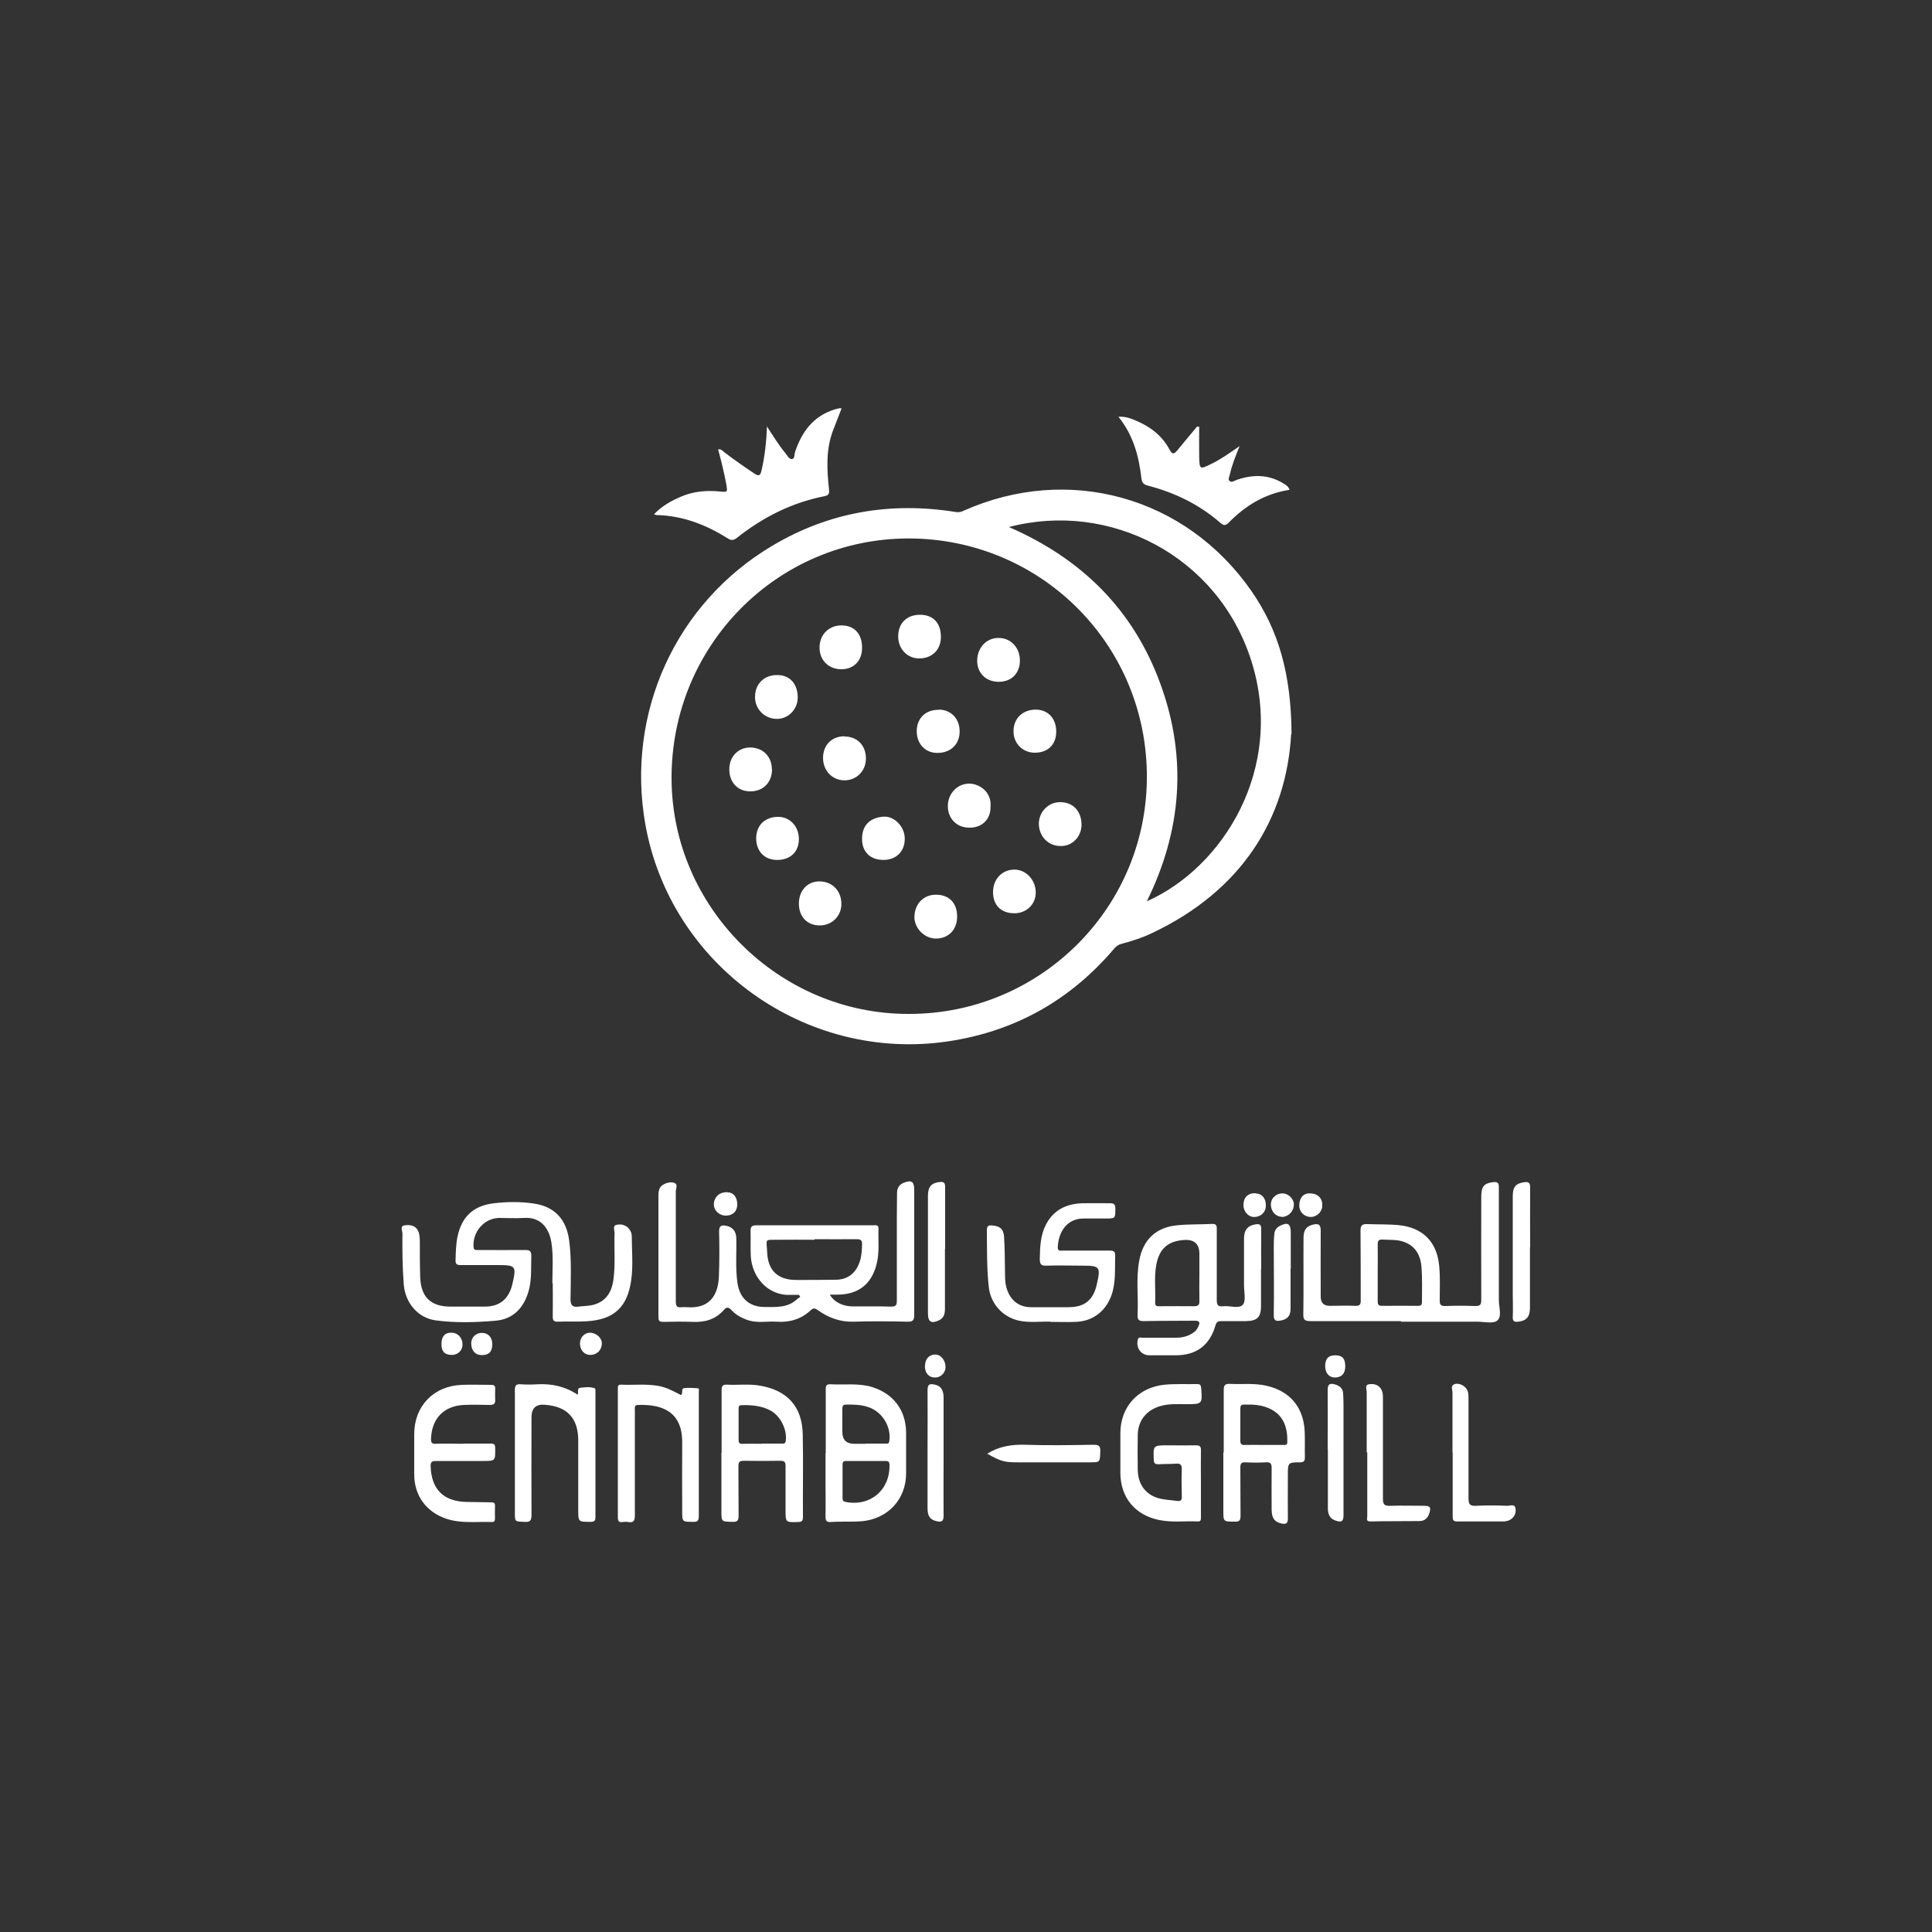 <svg xmlns="http://www.w3.org/2000/svg" id="Layer_1" data-name="Layer 1" version="1.1" viewBox="0 0 1000 1000"><rect x="0" y="0" width="1000" height="1000" fill="#333333" stroke="none"/><defs><style>.cls-1{fill:#fff;stroke-width:0}</style></defs><path d="M668.3 380c-2.5 43.9-25.7 81.1-72.1 103-5 2.4-10.3 4.1-15.6 5.5-1.7.4-2.9 1.3-3.9 2.5-22.7 26.7-51.3 42.8-85.9 48C417 550 346.9 499.6 334 426.5c-10.1-57.4 15.7-114.3 65.7-144 29.4-17.5 61.2-22.9 94.9-17.5 1.6.3 2.9 0 4.3-.7 54.2-24.1 114.9-7.3 148.9 41.7 13.9 20.1 20.5 42.6 20.7 73.9Zm-198 144.8c68.4.2 124.6-55.7 123.3-125.2-1.3-67.7-56-120.8-123.2-120.9-68.1 0-122.9 55.4-122.8 124 0 66.8 55.6 122.2 122.6 122.1Zm51.9-252c37.8 16.4 64.6 43 78.5 81.4 13.9 38.2 10.9 75.8-7.1 112.3 39.4-17.4 71.7-68.8 54.1-124.4-17.3-54.6-73.5-83-125.5-69.3ZM413.6 670.2h-4c-12 .8-20.5-9.2-21-20.2-.2-4.3 0-8.6-.1-12.8-.1-2.5.9-3 3.2-3h60.6c1.2 0 2.4-.2 2.4 1.6-.2 6.2.6 12.5-1 18.6-2.6 10.3-9.5 15.7-20.3 15.7h-3.9c2.2 3.8 6.5 6 11.7 6.1 6.7 0 13.4-.1 20.1.1 2.8 0 2.9-1.2 2.9-3.3v-42.6c0-4.3.1-8.5.1-12.8 0-2.6 1.1-4.5 3.5-5.4 4-1.6 5.4-.6 5.4 3.6v64.8c0 3-.9 3.6-3.7 3.5-9.2-.2-18.5-.3-27.7 0-6.9.2-12.9-2-18.4-5.9-1.4-1-2.3-1.4-3.8 0-5 4.7-11.1 6.4-17.8 5.9-4.8-.3-9.7.8-14.4-.7-3.3-1.1-6.4-2.7-8.8-5.3-1.4-1.5-2.5-1.8-3.9-.1-4.3 4.9-9.8 6.5-16.1 6.2-5.1-.2-10.2-.1-15.2 0-1.9 0-2.6-.3-2.6-2.4v-63.1c0-2.3.4-4.4 2.6-5.6 1.8-1 3.9-1.5 5.7-.8 1.9.7.7 2.9.7 4.3v57.2c0 2.3.7 3.1 2.9 2.8.9-.1 1.9 0 2.8 0 11.4.9 16.2-5.7 16.6-16 .3-7.7.3-15.5.1-23.2 0-2.8 1-3.4 3.4-3 3.5.6 5.4 2.8 5.5 6.4.2 7.7-.5 15.5.6 23.2 1.1 7.9 6.1 12.5 14.1 12.5 5.9 0 11.9.5 16.7-4 .5-.5 1.1-.8 1.7-1.2-.2-.3-.3-.6-.5-.9Zm7.9-28.5c-6.1 0-12.2-.1-18.3 0-7.7.2-6.5-1.2-6.1 6.7.4 9.4 5.8 14.2 15.2 14.1 6.7 0 13.4 0 20.1-.1 6.3 0 10.6-3.3 12.6-9.4 1-2.9 1.1-5.9 1.2-8.9.1-2.1-.7-2.7-2.8-2.7-7.3.1-14.5 0-21.8 0Zm-135.6 22.5c0-7 .6-14.1-.5-21.1-1-6.5-4.9-13.4-14.3-12.7-4.3.3-8.5 0-12.8 0-7.7.2-13.7 7.1-13.2 14.9.1 2.2 1.5 1.6 2.6 1.7 8.1 0 16.2.1 24.2 0 2.4 0 3.1.6 3.1 3.1-.2 6.1.3 12.2-1.4 18.2-2.5 8.7-8 14.5-17.1 15.3-10.3.9-20.8 1.2-31.1-.2-9.2-1.3-15.6-9.1-16.4-18.4-.7-8.9-.8-17.8-.7-26.6 0-1.4-1.5-3.9 1.3-4.2 2.7-.3 5.4 0 6.8 2.9.8 1.6.8 3.3.9 5.1 0 6.3 0 12.7.2 19 .4 10.2 5.5 15.1 15.7 15.1h17.7c7.4 0 12-3.6 14-10.5 0-.2.1-.4.2-.7 2.3-10 2.1-10.3-7.9-10.3h-18.7c-2.2 0-2.8-.6-2.7-2.7.1-4 .2-8.1 1-12 2.1-10 7.9-15.8 18.1-17.2 7-.9 14.1-1 21.1 0 11 1.5 17.1 8.1 18.6 19.1 1.3 10.1.8 20.3.7 30.4 0 3.3 1.1 4.3 4.1 3.9 2.4-.3 4.9-.3 7.2-.8 6.4-1.5 9.9-5.9 10.9-13.1 1.1-8.1.3-16.1.6-24.2 0-1.4-1.1-3.7.9-4.2 2.5-.6 5.1 0 6.8 2.3.6.9 1.2 2.1 1.2 3.2 0 7.7.8 15.5-.3 23.2-2 14-9 20.4-23.2 21.2-4.9.3-9.9 0-14.9.2-2 0-2.5-.7-2.5-2.6.1-5.8 0-11.5 0-17.3Zm439.2 19.6h-46.8c-2.7 0-3.8-.5-3.7-3.5.2-13.2 0-26.3.1-39.5 0-4.4 1.6-6.2 5.2-7 2.7-.6 3.7.2 3.7 3.1-.1 11.4 0 22.9 0 34.3q0 4.7 4.7 4.7c4.4 0 8.8-.2 13.2 0 2.4.1 2.9-.8 2.8-2.9 0-12 0-24-.1-36 0-2.8.9-3.5 3.5-3.4 5.6.2 11.3 0 16.9.6 12 1.4 19.1 8.7 20.3 20.8.6 6 .3 12 .3 18 0 2.2.4 3 2.8 3 5.2-.2 10.4-.2 15.6 0 2.4 0 3.1-.6 3.1-3.1-.1-17.8 0-35.6 0-53.3 0-5.5 1.4-7.1 5.9-7.7 2.4-.3 3.3.2 3.2 2.8v58.2c0 3.7 1.7 8.5-.8 10.6-2.1 1.8-6.8.6-10.4.6h-39.5v-.2Zm-12-25v14.5c0 1.6.1 2.6 2.2 2.6 6.2-.1 12.5 0 18.7 0 1.5 0 2-.5 2-2 0-5.9.2-11.8-.2-17.6-.5-8-4.5-12.8-11.7-14.2-2.8-.5-5.7-.3-8.6-.5-1.8-.1-2.4.6-2.4 2.4.1 5 0 9.9 0 14.9ZM396.8 220.5c3.2 4.9 6.2 9.8 9.9 14.3.9 1.1 1.8 3 3.3 2.8 1.4-.2 1.1-2.3 1.5-3.6 3.5-10.5 9.5-18.7 20.6-22.1l2.4-.6c.3 0 .6 0 1.1.1-1.5 3.9-3 7.8-4.5 11.6-3.7 9.9-3.1 20.2-2 30.4.2 1.9 0 2.9-2.2 3.4-17 3.3-32 10.9-45.5 21.6-1.8 1.4-3 1.4-4.8.2-11.2-7-23.2-11.7-36.7-12-.3 0-.6-.2-1.4-.4 4.1-4.3 8.8-6.9 13.9-9.1 6.5-2.8 13.3-3.4 20.3-2.7 4 .4 3.9.3 3.2-3.9-1.1-6-2.6-11.9-4.2-17.9 1.6-.3 2.3.8 3.1 1.4 5.1 3.9 10.4 7.6 15.8 11.2 2 1.3 2.9 1.1 3.5-1.4 1.8-7.7 2.6-15.4 2.9-23.4Zm255.9 436.1V676c0 5.8-2 7.7-7.7 7.8h-12.8c-1.8 0-2.6.5-3.1 2.3-3 10.3-9.9 15.4-20.6 15.4H595c-4.4 0-7.1-3.8-6.1-8 .4-1.7 1.6-1.1 2.4-1.1h17.3c3.5 0 6.9-.8 9.7-3.1.9-.7 1.5-1.7 2-2.8.9-1.9.7-2.9-1.8-2.9-8.8.1-17.5 0-26.3.2-2.5 0-3.5-.4-3.4-3.2.5-9.4-.9-18.9.9-28.3 2-10.8 8.8-17.1 19.7-18.1 6-.6 12-.4 18-.7 2.5-.1 2.4 1.3 2.4 3v36.4c0 2.7.7 3.5 3.3 3.2 3.5-.4 8.2 1.5 10.2-.8 1.7-2 .6-6.6.6-10v-24.2c0-4.6 2-6.8 6.1-7.4 2-.3 2.9.2 2.8 2.5-.1 6.8 0 13.6 0 20.4Zm-31.9 2.4v-10q0-7.6-7.7-7.2c-8.5.5-13 4.4-14.6 12.8-1.2 6.5-.3 13.1-.6 19.7 0 2 1.1 1.8 2.5 1.8 5.9 0 11.8-.1 17.6 0 2.4 0 2.9-.8 2.8-3-.1-4.7 0-9.5 0-14.2Zm46.9-405.5c-12.8 1.9-23 8.1-31.7 17-1.7 1.7-2.7 1.6-4.5 0-10.8-9.4-23.4-15.5-37.2-19.1-2.2-.6-3.2-1.3-3.5-3.8-1.3-11.3-4.1-22.2-11.9-31.9 4.1-.2 6.9 1.1 9.7 2.3 7.2 3.1 13.1 7.8 16.8 14.8 1.3 2.5 2.3 2.3 3.9.4 3.4-4.2 6.9-8.3 10.3-12.4.4 0 .7 0 1.1.1 0 5.2-.1 10.4 0 15.7.2 6.4.3 6.4 6.1 3.6 5-2.4 9.5-5.6 14.8-9.3-2.1 5.3-4 9.9-5 14.6-.2 1.2-1.3 2.6 0 3.6.9.7 2.2-.2 3.2-.6 8.5-3 16.7-3.1 24.6 1.8 1.1.7 2.4 1.3 3.1 3.3ZM427.4 752.1v-32.9c0-2.1.4-2.8 2.6-2.7 7.1.4 14.3-.7 21.3 1.4 11.1 3.4 17.6 12 17.7 23.6v21.1c0 13.5-9.6 23.7-23.1 24.8-5.3.4-10.6 0-15.9.4-2.2.1-2.7-.7-2.7-2.7.1-5.5 0-11.1 0-16.6v-16.3Zm20.9 4.1h-10c-1.2 0-2.2 0-2.2 1.8v17.6c0 1.1.5 1.6 1.6 1.8 12.8 2.5 23-6.2 22.7-19.2 0-1.5-.6-2-2-2h-10Zm-.3-9h10.4c.9 0 1.7.2 1.9-1.3 1.1-7.3-3.5-15-10.6-17.5-3.8-1.4-7.7-1.4-11.6-1.4-1.8 0-2.1.7-2.1 2.3v11.8q0 6.2 6.1 6.2h5.9Zm96-63.1c-5.6-.2-11.3.7-16.9-.6-8.3-2-14.3-8.7-15.3-17.2-1.1-9.9-.9-19.8-1-29.7 0-2.1.9-2.5 2.8-2.3 3.9.3 5.8 1.8 6.1 5.7.4 6.6.4 13.1.5 19.7 0 2.9.2 5.7 1.3 8.5 2.1 5.3 6.2 8.3 11.9 8.4h19.7c8.3 0 12.8-3.7 14.6-11.8 2.1-9.1 1.6-9.7-7.4-9.7-6.2 0-12.5-.2-18.7 0-2.9.1-3.4-.9-3.4-3.5.1-6.1.3-12.2 3.2-17.8 3.9-7.5 10.5-10.7 18.7-11 4.8-.1 9.7 0 14.5 0 2.1 0 2.7.7 2.7 2.8 0 5.1 0 5.1-5.1 5.1h-11.4c-8.3 0-13 6.6-13.3 15 0 2.1 1.6 1.6 2.7 1.6h24.2c2.3 0 2.9.7 2.8 2.9-.2 6.7.4 13.4-1.8 19.9-2.9 8.5-9.7 13.8-18.6 14.1-4.4.2-8.8 0-13.2 0Zm77.6 84v17.3c0 1.2 0 2.2-1.7 2.1-6.6-.3-13.1.6-19.7-.7-12.7-2.5-20.3-11.7-20.3-24.6v-20.4c0-13.7 9.3-23.8 23.1-25.1 5.5-.5 11.1-.2 16.6-.3 1.4 0 1.9.3 2.1 1.8.7 8.6.7 8.6-7.8 8.6-4.5 0-9-.3-13.4 1-7.1 2.1-11.5 7.5-11.6 14.9-.1 6.1-.1 12.2 0 18.3.2 8 4.8 13.5 12.6 14.9 2.6.5 5.3.6 7.9 1 1.8.2 2.4-.5 2.3-2.3-.1-4.7-.2-9.5 0-14.2 0-2.4-.9-3-3-2.8-3 .2-6 .1-9 .3-1.7 0-2.4-.3-2.5-2.2-.3-7.6-.4-7.6 7.2-7.6 4.8 0 9.7.1 14.5 0 2.1 0 2.8.5 2.7 2.7-.1 5.8 0 11.5 0 17.3Zm-248.1-16v-32.5c0-2.3.6-3 2.9-2.9 5.6.3 11.3-.5 16.9.5 14.2 2.4 21.9 10.8 22.2 25.2.3 14.3 0 28.6.1 42.9 0 2-.7 2.5-2.6 2.5-6.4.2-6.4.2-6.4-6.2v-22.9c0-2.3-.9-2.6-2.8-2.6-6.2.1-12.5.1-18.7 0-2.2 0-2.9.5-2.9 2.8.1 8.5 0 17.1.1 25.6 0 2.6-.7 3.3-3.2 3.2-5.7-.1-5.7 0-5.7-5.6V752Zm20.7-4.9h10.4c1 0 1.9.2 2.1-1.4.8-5.7-2.6-12.7-7.7-15.6-4.7-2.6-9.8-3-15.1-2.9-1.6 0-1.6.9-1.6 2v15.9c0 1.7.5 2.2 2.2 2.1 3.2-.1 6.5 0 9.7 0Zm239.2 4.5v-32.2c0-2.7.8-3.3 3.3-3.2 6.3.3 12.7-.5 19 1 12.1 2.8 19 11.2 19.6 23.5.2 4.5 0 9 .1 13.5 0 1.8-.4 2.6-2.5 2.6-6.3 0-6.3.2-6.3 6.6 0 7.5-.1 15 0 22.5 0 2.5-.9 3-3.1 2.6-3.6-.7-5.2-2.6-5.3-6.9 0-7.3-.1-14.6 0-21.8 0-2.5-.7-3.2-3.1-3-3.5.2-6.9.2-10.4 0-2.1-.1-2.7.5-2.7 2.7.1 8.3 0 16.6.1 24.9 0 2.4-.5 3.2-3 3.1-5.9 0-5.9 0-5.9-5.7v-30.1Zm20.8-3.8h10c1 0 2.1.2 2.1-1.4.2-6.7-1.4-13.7-8.9-17.3-4.3-2.1-8.9-2.3-13.5-2.2-1.6 0-1.9.7-1.9 2.1v16.6c0 1.9.7 2.3 2.4 2.2 3.2-.1 6.5 0 9.7 0ZM352.6 722c1.1-1.2-.2-3.3 1.5-3.5 2.4-.3 4.8-.1 7.2.1.7 0 .4 1.4.4 2.2v64.1c0 2.3-.8 2.9-3 2.8-5.6 0-5.6 0-5.6-5.6 0-11.8-.1-23.6 0-35.3.2-16.6-11-20-22.8-19.6-2.1 0-1.7 1.5-1.7 2.7v54.4c0 2.6-.5 4-3.4 3.5-1-.2-2.1-.1-3.1 0-1.9.3-2.3-.7-2.3-2.4v-66.5c0-1.2-.1-2.3 1.7-2.2 6.3.3 12.7-.5 19 .6 4.3.7 8 2.7 11.8 4.7Zm-53.7.1c.8-1.4-.5-3.6 1.5-3.8 2.5-.3 5.1-.6 7.5.3.4.1.3 1.5.3 2.2v64.4c0 2-.6 2.5-2.5 2.5-6.4 0-6.4.1-6.4-6.3v-35.7c0-11.6-5.6-17.7-17.2-18.6q-7-.6-7 6.4c0 16.9-.1 33.7 0 50.6 0 3.3-1 3.8-3.8 3.6-4.8-.2-4.8 0-4.8-4.7v-63.4c0-2.3.4-3.3 3-3.1 2.9.2 5.8.2 8.6 0 7.5-.4 14.4 1.1 20.9 5.4Zm-59.1 25.1H254c1.8 0 2.3.5 2.3 2.3.1 6.7.2 6.7-6.6 6.7h-23.9c-2.1 0-3 .3-2.9 2.8.4 11.9 6.7 18.2 18.7 18.4 4.2 0 8.3.2 12.5.2 1.3 0 2.2.2 2.1 1.8-.1 2.2 0 4.4 0 6.6 0 1.1-.3 1.8-1.5 1.8-7.9-.3-15.9.9-23.7-1.7-10.4-3.5-16.6-12-16.6-23v-20.8c0-14.5 10-24.9 24.6-25.5 5.1-.2 10.2 0 15.2 0 1.8 0 2.2.7 2.1 2.2 0 1.7-.1 3.5 0 5.2.2 2.2-.5 3-2.9 3-4.5-.1-9-.2-13.5 0-10.3.6-16.4 7.1-16.8 17.4 0 2.1.3 2.8 2.5 2.7 4.7-.2 9.5 0 14.2 0Zm467.6 4.5v-31.2c0-1.4-1.1-3.7 1.2-4 2.5-.4 5.1.2 6.5 2.9.7 1.4.7 2.9.7 4.4v51.9c0 3.2.9 3.8 3.9 3.7 5.8-.2 11.5 0 17.3 0 3.3 0 3.8.8 2.8 3.9-.8 2.5-2.5 4-5 4-8.5.1-17.1 0-25.6.2-2.3 0-1.5-1.6-1.5-2.6v-33.2Zm44.4.3v-31.2c0-1.5-1.2-3.7 1.2-4.4 2.5-.8 5.9 1.2 6.7 3.7.4 1.3.4 2.7.4 4.1v51.2c0 3 .5 4.2 3.9 4 5.4-.3 10.8-.2 16.3 0 1.4 0 3.6-1.1 4.1 1.2.4 2.2-.3 4.4-2.4 5.8-1.3.9-2.8 1.1-4.3 1.1h-23.5c-2.2 0-2.3-1-2.3-2.7v-32.9ZM489.1 646.4v31.1c0 2.4-.5 4.6-2.9 5.8-4.1 2-5.9 1-5.9-3.5v-60.9c0-4.7 1.9-6.7 6.2-7.1 2.2-.2 2.7.5 2.7 2.7v31.8h-.1Zm302.8-.8v31.2c0 4.8-1.8 6.8-6 7.3-1.9.2-3 0-2.9-2.4.2-4 0-8.1 0-12.1v-50.5c0-4.8 1.6-6.6 6-7.2 2.3-.3 3 .4 3 2.7-.1 10.4 0 20.8 0 31.2ZM687.2 750c0-10.2.1-20.3 0-30.5 0-3.4 1.4-3.6 3.9-2.9 2.3.7 3.9 2 4.1 4.5.1 2.2.2 4.4.2 6.6v56.4c0 3.3-.9 4-4 3s-4.1-3.3-4.1-6.4v-30.8Zm-207.1-.1c0-10.2.1-20.3 0-30.5 0-3 1.2-3.2 3.4-2.8 3.3.6 4.9 2.6 4.9 6.8v33.9c0 9.1-.1 18.2 0 27.3 0 2.9-1.1 3.3-3.5 2.8-3.3-.7-4.8-2.5-4.8-6.5v-31.2Zm30.8 2.6c6-3.8 12.5-4.9 19.5-4.7 11.9.4 23.8.2 35.6 0 2.7 0 3.6.6 3.5 3.4-.2 5.7 0 5.7-5.5 5.7h-36.7c-7.6 0-9-.4-16.4-4.5ZM668 656.6v20.7c0 3.9-1.7 5.6-5.1 6.2-2.6.5-3.7 0-3.6-3 .2-11.4 0-22.8 0-34.2 0-2.5 0-5.1.3-7.6.1-1.8 1.1-3.2 2.7-4.1 4.1-2.2 5.8-1.3 5.8 3.3v18.7Z" class="cls-1"/><path d="M381.6 623.4c0 3.6-2.3 5.8-5.9 5.8-3.5 0-6.4-2.8-6.2-6.1.2-3.6 2.9-6.1 6.7-6 3.4 0 5.4 2.5 5.4 6.3Zm290.9.1c.3-4 2.4-6.1 6.1-5.8 3.9.3 6.1 2.9 5.8 6.7-.3 3.3-3.2 5.7-6.4 5.5-3.3-.3-5.7-3-5.5-6.3Zm-9 6.3c-3.1 0-5.6-2.7-5.7-6.1-.1-3.4 2.5-6 6.1-6 2.9 0 5.8 2.8 5.8 5.7 0 3.6-2.8 6.4-6.2 6.5Zm-13.6-12.1c3.3.1 5.4 2.6 5.3 6.3 0 3.5-2.7 6-6.2 5.9-2.9 0-5.4-2.9-5.4-6.1 0-4 2.3-6.3 6.2-6.2ZM478.8 707c0-3.6 2.1-5.9 5.3-5.9 2.9 0 5.3 3 5.3 6.5 0 3-2.6 5.5-5.5 5.4-3.2 0-5.2-2.4-5.2-6Zm-250.3-11.7c.1-3.7 1.9-5.6 5.1-5.5 3.5 0 5.9 2.8 5.8 6.3-.1 3.2-2.7 5.4-6 5.2-3.5-.2-5-2-4.9-6Zm83 .1c0 3.4-2.6 5.9-5.9 5.9-3.3 0-5.5-2.6-5.4-6.2.1-2.9 2.3-5.2 5-5.3 3.3 0 6.4 2.6 6.3 5.6Zm-56.7.4c0 3.8-1.7 5.6-5.4 5.6-3.4 0-5.5-2.3-5.5-6.1 0-3.1 2.4-5.4 5.5-5.4 3.3 0 5.4 2.3 5.4 5.8Zm441.5 11.4c0 3.7-1.8 5.7-5.3 5.8-3 0-5-2.2-5.1-5.7 0-4 1.6-5.8 5.2-5.8 3.7 0 5.2 1.7 5.2 5.7ZM464.9 329.4c0-6.8 4.4-11.2 11.3-11.2 6.8 0 10.9 4.3 10.8 11.6 0 6.5-4.6 11-11.2 11-6.2 0-10.9-4.9-10.9-11.4Zm63 12.4c0 6.7-4.3 11.1-11 11.1-6.6 0-11.2-4.6-11.1-11 0-6.7 4.9-11.8 11.1-11.7 6.3 0 11 5 11 11.7Zm-128.3 56.3c0 6.9-4.6 11.6-11.4 11.5-6.4 0-10.8-4.8-10.7-11.5 0-6.4 4.5-11.1 10.6-11.2 6.6-.1 11.4 4.6 11.4 11.2Zm37.4-16.9c6.7 0 11.2 4.6 11.2 11.4 0 6.4-4.8 11.3-11.1 11.3s-11.1-5-11.1-11.6 4.5-11.2 11-11.2Zm9.2-45.8c0 6.6-4.3 11-10.7 11-6.6 0-11.4-4.7-11.3-11.3 0-6.6 4.8-11.4 11.3-11.4 6.7 0 10.8 4.4 10.7 11.7Zm49.2 139.1c0 6.8-4.6 11.4-11.2 11.3-5.8-.1-11-5.5-10.9-11.2.1-6.8 4.8-11.6 11.2-11.5 6.8 0 11 4.4 10.9 11.4Zm-81.9-6.8c0-6.7 4.4-11.5 10.6-11.5 6.7 0 11.4 4.9 11.4 11.7 0 6.3-4.9 11.1-11.2 11.1-6.5 0-10.8-4.5-10.8-11.3Zm99.2-49.9c0 6.4-4.5 10.7-11 10.6-6.5 0-11.1-4.7-11.1-11.2 0-6.5 5-11.7 11.2-11.6 5.1.1 11.6 4.2 10.9 12.1ZM412.9 361c0 6.1-4.8 11.1-10.8 11.1-6.3 0-11.4-5.1-11.3-11.4 0-6.8 4.8-11.4 11.6-11.3 6.4 0 10.5 4.6 10.5 11.6Zm146.9 65.8c0 6.3-4.8 11.2-10.8 11.1-6.5 0-11.2-5-11.3-11.5 0-6.2 5-11.3 11.1-11.2 6.6 0 11 4.7 11 11.7ZM514 461.7c0-6.7 4.7-11.6 11.1-11.6 6 0 11 5.4 11 11.9 0 6.1-4.9 10.8-11.2 10.7-6.8 0-11-4.3-10.9-11.1Zm-56.8-16.6c-6.7 0-11.1-4.2-11-11 0-7 4.2-10.9 11.1-11.4 5.7-.4 11.2 5.4 11 11.7-.1 6.4-4.5 10.7-11.1 10.7Zm28.7-77.8c6.4 0 10.9 4.8 10.8 11.4 0 6.6-4.8 11.1-11.6 11-6.3 0-10.7-4.8-10.6-11.5.1-6.5 4.7-10.9 11.3-10.8Zm60.8 11.4c0 6.7-4.3 10.9-11.1 10.9-6.3 0-11.1-4.9-11-11.2 0-6.6 4.8-11.1 11.5-11.1 6.4 0 10.6 4.6 10.6 11.4Zm-144.5 66.4c-6.5 0-10.8-4.5-10.8-11.2 0-6.7 4.5-11.1 11.4-11.1 6.1 0 10.7 5 10.7 11.5 0 6.6-4.4 10.8-11.2 10.8Z" class="cls-1"/></svg>